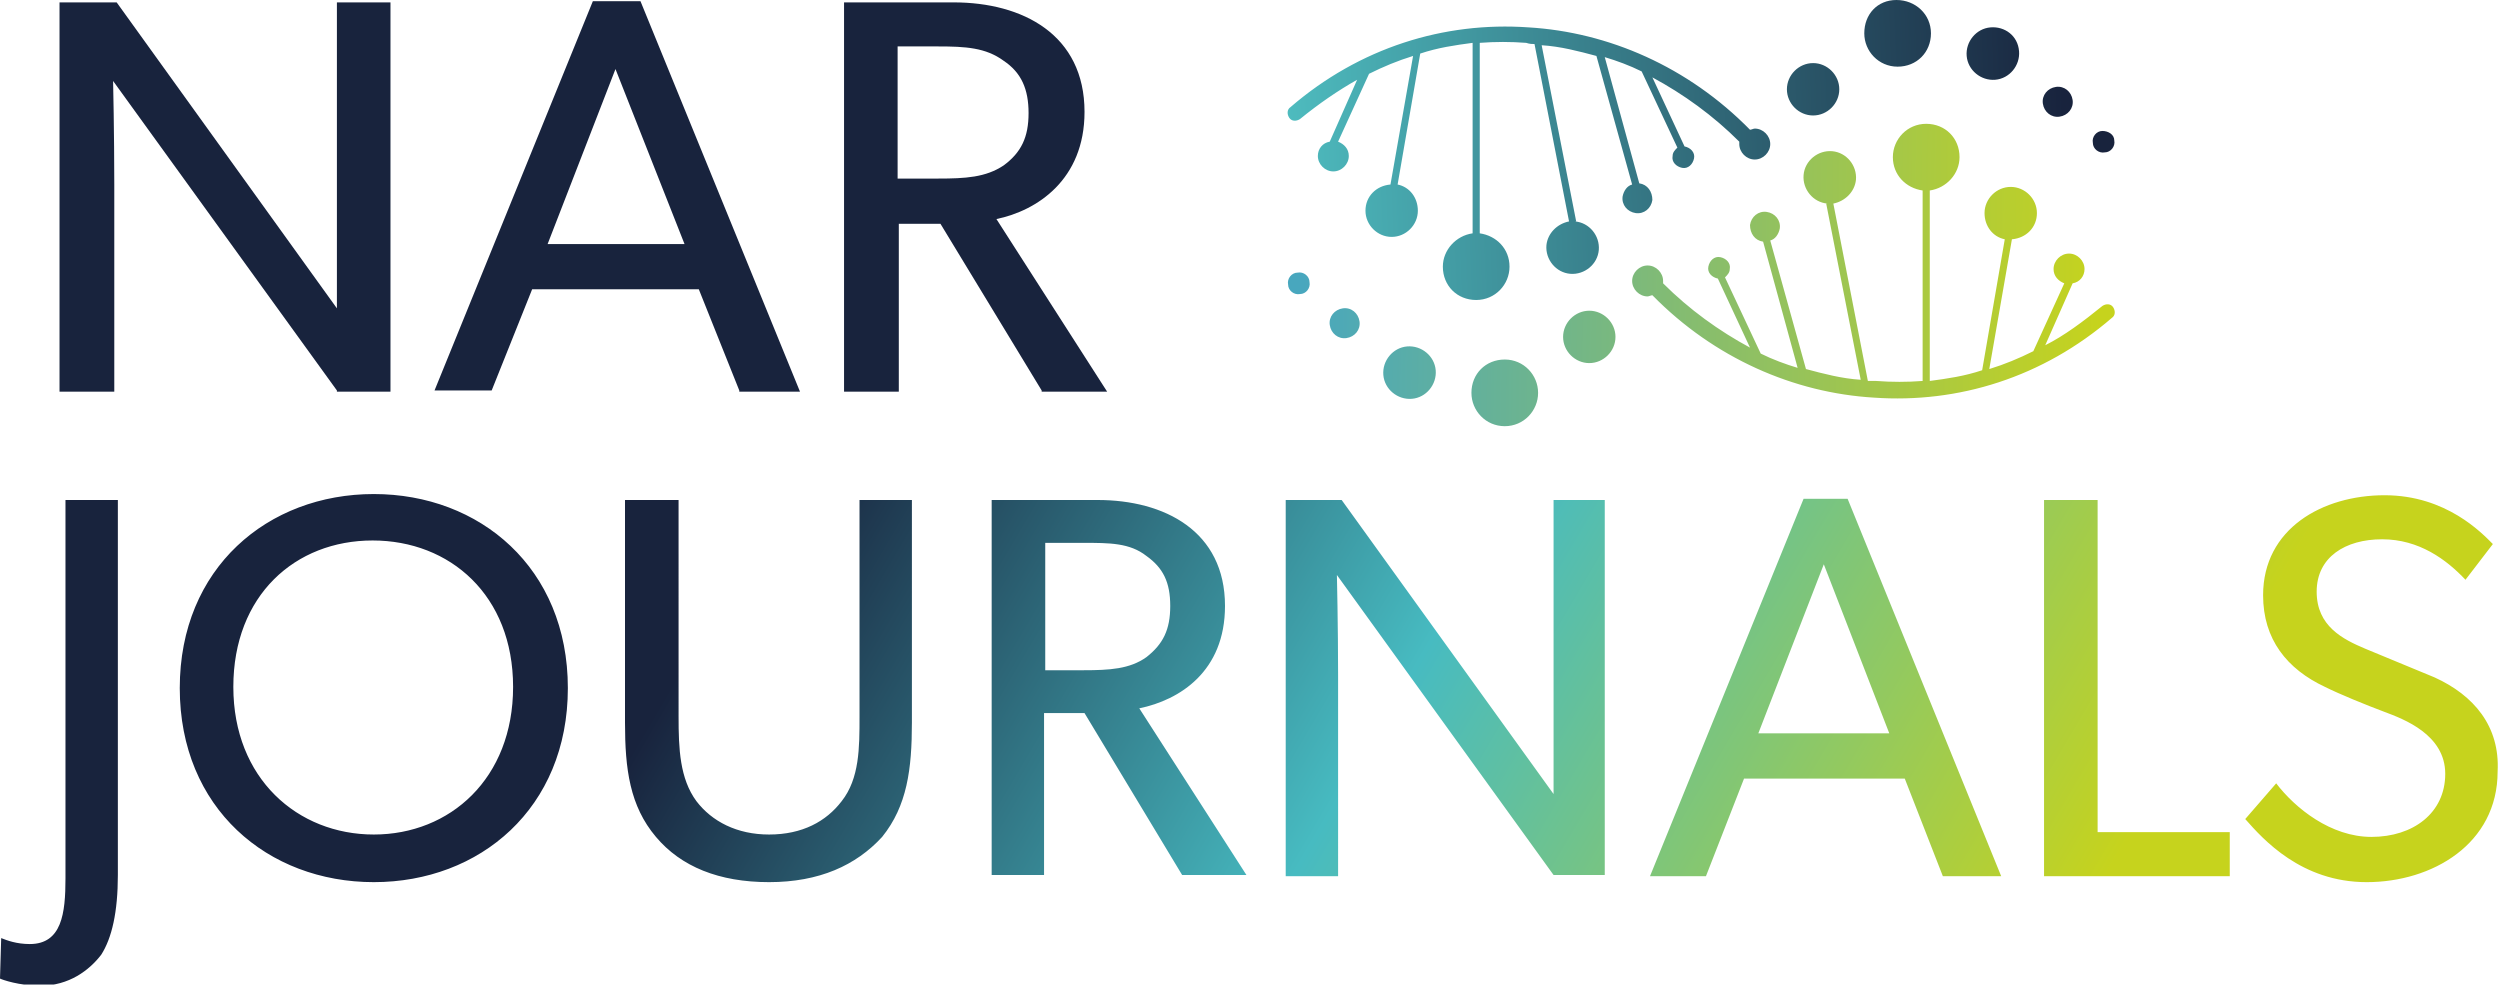 <?xml version="1.0" encoding="utf-8"?>
<!-- Generator: Adobe Illustrator 27.3.1, SVG Export Plug-In . SVG Version: 6.00 Build 0)  -->
<svg version="1.1" id="Layer_1" xmlns="http://www.w3.org/2000/svg" xmlns:xlink="http://www.w3.org/1999/xlink" x="0px" y="0px"
	 viewBox="0 0 210 82.7" style="enable-background:new 0 0 210 82.7;" xml:space="preserve">
<style type="text/css">
	.st0{fill-rule:evenodd;clip-rule:evenodd;fill:url(#SVGID_1_);}
	.st1{fill-rule:evenodd;clip-rule:evenodd;fill:url(#SVGID_00000035508831083340902780000014247685554231517585_);}
	.st2{fill:url(#SVGID_00000078031418550407276810000012502558770540899482_);}
	.st3{fill:#18233D;}
</style>
<g>
	<g>
		
			<linearGradient id="SVGID_1_" gradientUnits="userSpaceOnUse" x1="176.459" y1="578.369" x2="109.386" y2="579.362" gradientTransform="matrix(1 0 0 -1 0 602)">
			<stop  offset="0" style="stop-color:#C6D31D"/>
			<stop  offset="1" style="stop-color:#48A7BE"/>
		</linearGradient>
		<path class="st0" d="M176.6,25.7c0.3-0.2,0.7-0.2,0.9,0.1c0.2,0.3,0.2,0.7-0.1,0.9c-5.8,5-12.9,7.2-20,6.7
			c-6.7-0.4-13.4-3.3-18.6-8.6c-0.1,0-0.3,0.1-0.4,0.1c-0.7,0-1.3-0.6-1.3-1.3s0.6-1.3,1.3-1.3c0.7,0,1.3,0.6,1.3,1.3
			c0,0.1,0,0.1,0,0.2c2.2,2.2,4.7,4,7.3,5.4l-2.7-5.8c0,0,0,0,0,0c-0.5-0.1-0.9-0.5-0.8-1c0.1-0.5,0.5-0.9,1-0.8
			c0.5,0.1,0.9,0.5,0.8,1c0,0.3-0.2,0.5-0.4,0.7l3,6.4c1,0.5,2.1,0.9,3.1,1.2l-2.9-10.6c-0.7-0.1-1.1-0.7-1.1-1.4
			c0.1-0.7,0.7-1.2,1.4-1.1c0.7,0.1,1.2,0.7,1.1,1.4c-0.1,0.5-0.4,0.9-0.8,1l3,10.8c1.5,0.4,3,0.8,4.6,0.9l-2.9-14.8l0.1,0
			c-1.2-0.1-2.1-1.2-2-2.4c0.1-1.2,1.2-2.1,2.4-2c1.2,0.1,2.1,1.2,2,2.4c-0.1,1-0.9,1.8-1.9,2l2.9,14.9c0.2,0,0.4,0,0.7,0
			c1.3,0.1,2.6,0.1,3.9,0v-16c-1.4-0.2-2.5-1.3-2.5-2.8c0-1.5,1.2-2.8,2.8-2.8s2.8,1.2,2.8,2.8c0,1.4-1.1,2.6-2.5,2.8v16
			c1.5-0.2,2.9-0.4,4.4-0.9l1.9-11c-1-0.2-1.7-1.1-1.7-2.2c0-1.2,1-2.2,2.2-2.2s2.2,1,2.2,2.2s-0.9,2.1-2.1,2.2L167.1,31
			c1.3-0.4,2.5-0.9,3.7-1.5l2.6-5.7c-0.5-0.2-0.9-0.6-0.9-1.2c0-0.7,0.6-1.3,1.3-1.3s1.3,0.6,1.3,1.3c0,0.6-0.4,1.1-1,1.2l-2.3,5.2
			C173.4,28.2,175,27,176.6,25.7L176.6,25.7L176.6,25.7z M108.2,23.9c-0.1-0.5,0.3-1,0.8-1c0.5-0.1,1,0.3,1,0.8c0.1,0.5-0.3,1-0.8,1
			C108.7,24.8,108.2,24.4,108.2,23.9L108.2,23.9z M116.2,31.5c-0.1-1.2,0.8-2.3,2-2.4s2.3,0.8,2.4,2c0.1,1.2-0.8,2.3-2,2.4
			C117.4,33.6,116.3,32.7,116.2,31.5L116.2,31.5z M111.7,27.3c-0.1-0.7,0.4-1.3,1.1-1.4c0.7-0.1,1.3,0.4,1.4,1.1
			c0.1,0.7-0.4,1.3-1.1,1.4C112.4,28.5,111.8,28,111.7,27.3L111.7,27.3z M129.2,33c0-1.5-1.2-2.8-2.8-2.8s-2.8,1.2-2.8,2.8
			c0,1.5,1.2,2.8,2.8,2.8S129.2,34.5,129.2,33L129.2,33z M135.7,28.3c0-1.2-1-2.2-2.2-2.2c-1.2,0-2.2,1-2.2,2.2c0,1.2,1,2.2,2.2,2.2
			C134.7,30.5,135.7,29.5,135.7,28.3z"/>
		
			<linearGradient id="SVGID_00000131354062380218992960000005467723320632238004_" gradientUnits="userSpaceOnUse" x1="173.447" y1="590.683" x2="108.016" y2="588.06" gradientTransform="matrix(1 0 0 -1 0 602)">
			<stop  offset="0" style="stop-color:#18233D"/>
			<stop  offset="1" style="stop-color:#4EBCBF"/>
		</linearGradient>
		<path style="fill-rule:evenodd;clip-rule:evenodd;fill:url(#SVGID_00000131354062380218992960000005467723320632238004_);" d="
			M109.2,10c-0.3,0.2-0.7,0.2-0.9-0.1c-0.2-0.3-0.2-0.7,0.1-0.9c5.8-5,12.9-7.2,20-6.7c6.7,0.4,13.4,3.3,18.6,8.6
			c0.1,0,0.3-0.1,0.4-0.1c0.7,0,1.3,0.6,1.3,1.3c0,0.7-0.6,1.3-1.3,1.3s-1.3-0.6-1.3-1.3c0-0.1,0-0.1,0-0.2c-2.2-2.2-4.7-4-7.3-5.4
			l2.7,5.8c0,0,0,0,0,0c0.5,0.1,0.9,0.5,0.8,1c-0.1,0.5-0.5,0.9-1,0.8c-0.5-0.1-0.9-0.5-0.8-1c0-0.3,0.2-0.5,0.4-0.7l-3-6.4
			c-1-0.5-2.1-0.9-3.1-1.2l2.9,10.6c0.7,0.1,1.1,0.7,1.1,1.4c-0.1,0.7-0.7,1.2-1.4,1.1c-0.7-0.1-1.2-0.7-1.1-1.4
			c0.1-0.5,0.4-0.9,0.8-1l-3-10.8c-1.5-0.4-3-0.8-4.6-0.9l2.9,14.8l-0.1,0c1.2,0.1,2.1,1.2,2,2.4c-0.1,1.2-1.2,2.1-2.4,2
			c-1.2-0.1-2.1-1.2-2-2.4c0.1-1,0.9-1.8,1.9-2l-2.9-14.9c-0.2,0-0.4,0-0.7-0.1c-1.3-0.1-2.6-0.1-3.9,0v16c1.4,0.2,2.5,1.3,2.5,2.8
			c0,1.5-1.2,2.8-2.8,2.8s-2.8-1.2-2.8-2.8c0-1.4,1.1-2.6,2.5-2.8v-16c-1.5,0.2-2.9,0.4-4.4,0.9l-1.9,11c1,0.2,1.7,1.1,1.7,2.2
			c0,1.2-1,2.2-2.2,2.2s-2.2-1-2.2-2.2s0.9-2.1,2.1-2.2l1.9-10.8c-1.3,0.4-2.5,0.9-3.7,1.5l-2.6,5.7c0.5,0.2,0.9,0.6,0.9,1.2
			c0,0.7-0.6,1.3-1.3,1.3s-1.3-0.6-1.3-1.3c0-0.6,0.4-1.1,1-1.2l2.3-5.2C112.4,7.6,110.8,8.7,109.2,10L109.2,10L109.2,10z
			 M177.6,11.8c0.1,0.5-0.3,1-0.8,1c-0.5,0.1-1-0.3-1-0.8c-0.1-0.5,0.3-1,0.8-1C177.1,11,177.6,11.3,177.6,11.8L177.6,11.8z
			 M169.6,4.3c0.1,1.2-0.8,2.3-2,2.4c-1.2,0.1-2.3-0.8-2.4-2c-0.1-1.2,0.8-2.3,2-2.4C168.4,2.2,169.5,3,169.6,4.3L169.6,4.3z
			 M174.1,8.4c0.1,0.7-0.4,1.3-1.1,1.4c-0.7,0.1-1.3-0.4-1.4-1.1s0.4-1.3,1.1-1.4C173.4,7.2,174,7.7,174.1,8.4L174.1,8.4L174.1,8.4z
			 M156.6,2.8c0,1.5,1.2,2.8,2.8,2.8s2.8-1.2,2.8-2.8S160.9,0,159.3,0S156.6,1.2,156.6,2.8L156.6,2.8z M150.1,7.5
			c0,1.2,1,2.2,2.2,2.2c1.2,0,2.2-1,2.2-2.2s-1-2.2-2.2-2.2C151.1,5.3,150.1,6.3,150.1,7.5z"/>
	</g>
	
		<linearGradient id="SVGID_00000014625828130399487870000013403957492054330777_" gradientUnits="userSpaceOnUse" x1="51.344" y1="569.885" x2="175.14" y2="497.064" gradientTransform="matrix(1 0 0 -1 0 602)">
		<stop  offset="0.12" style="stop-color:#18233D"/>
		<stop  offset="0.49" style="stop-color:#47BBC1"/>
		<stop  offset="0.9" style="stop-color:#C6D31D"/>
	</linearGradient>
	<path style="fill:url(#SVGID_00000014625828130399487870000013403957492054330777_);" d="M5.5,42h4.4v31.5c0,3.1-0.5,5.3-1.4,6.7
		c-1,1.3-2.7,2.6-5.1,2.6c-1.8,0-3.2-0.5-3.4-0.6l0.1-3.4c0.5,0.2,1.3,0.5,2.4,0.5c2.7,0,3-2.6,3-5.5V42L5.5,42z M47.7,57.8
		c0,10.1-7.4,16.3-16.3,16.3s-16.3-6.2-16.3-16.3s7.4-16.3,16.3-16.3S47.7,47.7,47.7,57.8z M43.1,57.7c0-7.7-5.3-12.3-11.8-12.3
		S19.6,50,19.6,57.7S25,70.1,31.4,70.1S43.1,65.4,43.1,57.7z M72.2,60.2c0,2.6,0,5.2-1.5,7.1c-1.3,1.7-3.3,2.8-6.1,2.8
		c-2.7,0-4.8-1.1-6.1-2.8c-1.4-1.9-1.5-4.4-1.5-7.1V42h-4.5v18.7c0,3.9,0.4,7,2.6,9.6c2.1,2.5,5.3,3.8,9.5,3.8s7.3-1.4,9.5-3.8
		c2.1-2.6,2.5-5.7,2.5-9.6V42h-4.4L72.2,60.2L72.2,60.2z M95.7,59.5l9,14h-5.4l-8.2-13.6h-3.4v13.6h-4.4V42h8.9
		c5.6,0,10.7,2.6,10.7,8.9C102.9,56.4,99.1,58.8,95.7,59.5L95.7,59.5z M96.3,55.2c1.4-1.1,2-2.3,2-4.3s-0.6-3.2-2-4.2
		c-1.4-1.1-3.1-1.1-5.3-1.1h-3.2v10.7H91C93.2,56.3,94.9,56.2,96.3,55.2z M130.5,58.7c0,4.2,0,8,0,8L112.7,42H108v31.6h4.4V56.7
		c0-4.1-0.1-8.4-0.1-8.4l18.2,25.2h4.3V42h-4.3V58.7L130.5,58.7z M155.2,41.9l12.9,31.7h-4.9l-3.2-8.2h-13.5l-3.2,8.2h-4.7
		l12.9-31.7H155.2L155.2,41.9z M158.7,61.6l-5.5-14.2l-5.5,14.2H158.7L158.7,61.6z M176.1,42h-4.4v31.6h15.6v-3.7h-11.1V42L176.1,42
		z M204.5,56.9l-5.8-2.4c-1.9-0.8-4.1-1.9-4.1-4.8s2.4-4.4,5.5-4.4c3.1,0,5.4,1.7,7,3.4l2.3-3c-0.9-0.9-3.9-4.1-9.1-4.1
		s-10.2,2.8-10.2,8.4c0,3.7,2,6.2,5.2,7.7c1.2,0.6,3.4,1.5,5,2.1c1.6,0.6,5.1,1.9,5.1,5.2s-2.7,5.3-6.2,5.3c-3.4,0-6.4-2.4-8-4.5
		l-2.6,3c1.5,1.7,4.7,5.3,10.2,5.3c5.5,0,11-3.2,11-9.3C210,61,207.8,58.4,204.5,56.9L204.5,56.9z"/>
	<g>
		<path class="st3" d="M28.3,32.8L9.5,6.8c0,0,0.1,4.4,0.1,8.7v17.4H5V0.2h4.8l18.5,25.7c0,0,0-4,0-8.3V0.2h4.5v32.7H28.3z"/>
		<path class="st3" d="M62.1,32.8l-3.4-8.5h-14l-3.4,8.5h-4.8L49.8,0.1h4l13.4,32.8H62.1L62.1,32.8z M51.7,5.8L46,20.5h11.5
			L51.7,5.8L51.7,5.8z"/>
		<path class="st3" d="M87.5,32.8L79,18.8h-3.5v14.1h-4.6V0.2h9.2c5.8,0,11,2.7,11,9.2c0,5.7-4,8.3-7.4,9l9.3,14.5H87.5L87.5,32.8z
			 M84.3,5.1c-1.5-1.1-3.2-1.2-5.5-1.2h-3.4V15h3.4c2.3,0,4-0.1,5.5-1.1c1.5-1.1,2.1-2.4,2.1-4.4S85.8,6.1,84.3,5.1z"/>
	</g>
</g>
</svg>

